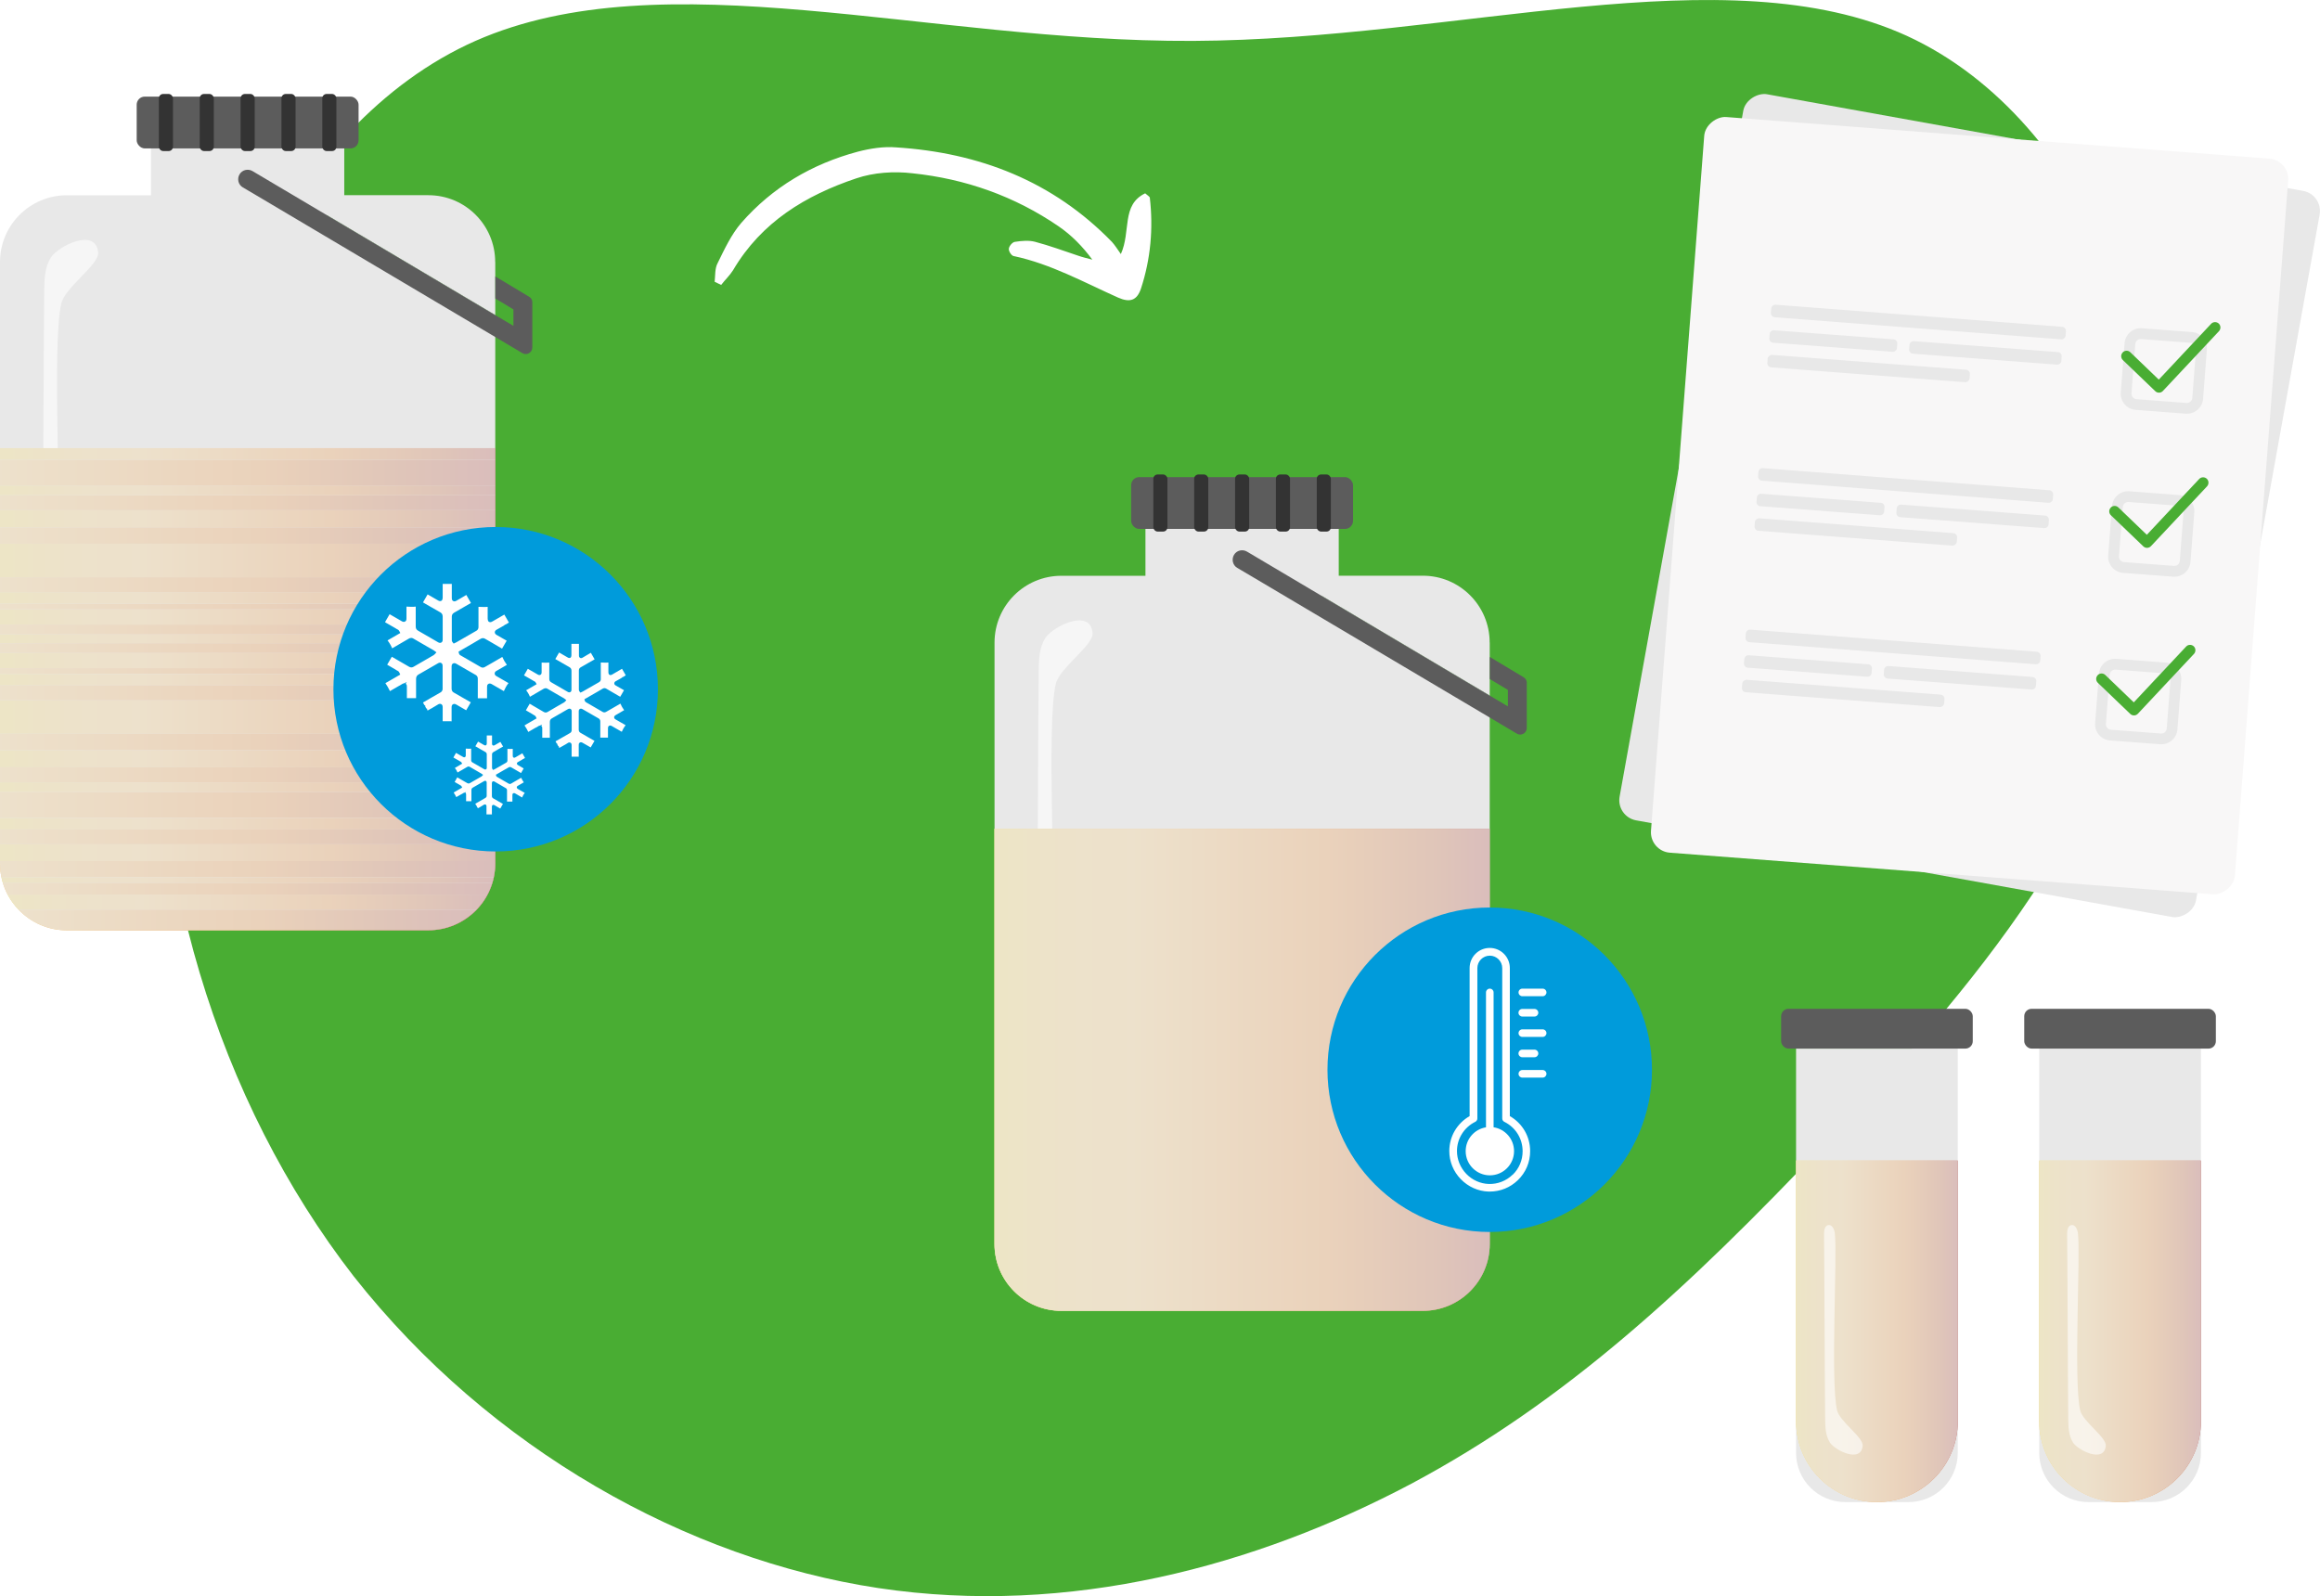 <?xml version="1.0" encoding="UTF-8"?>
<svg xmlns="http://www.w3.org/2000/svg" xmlns:xlink="http://www.w3.org/1999/xlink" viewBox="0 0 335.73 231">
  <defs>
    <style>
      .cls-1 {
        filter: url(#drop-shadow-1);
      }

      .cls-2 {
        filter: url(#drop-shadow-2);
      }

      .cls-3 {
        fill: url(#linear-gradient-8);
      }

      .cls-4 {
        fill: url(#linear-gradient-7);
      }

      .cls-5 {
        fill: url(#linear-gradient-5);
      }

      .cls-6 {
        fill: url(#linear-gradient-6);
      }

      .cls-7 {
        fill: url(#linear-gradient-9);
      }

      .cls-8 {
        fill: url(#linear-gradient-4);
      }

      .cls-9 {
        fill: url(#linear-gradient-3);
      }

      .cls-10 {
        fill: url(#linear-gradient-2);
      }

      .cls-11 {
        fill: url(#linear-gradient);
      }

      .cls-12 {
        opacity: .6;
      }

      .cls-12, .cls-13 {
        fill: #fff;
      }

      .cls-14 {
        fill: #5c5c5c;
      }

      .cls-15 {
        isolation: isolate;
      }

      .cls-16 {
        fill: url(#linear-gradient-10);
      }

      .cls-17 {
        fill: url(#linear-gradient-11);
      }

      .cls-18 {
        fill: url(#linear-gradient-12);
      }

      .cls-19 {
        fill: url(#linear-gradient-13);
      }

      .cls-20 {
        fill: url(#linear-gradient-19);
      }

      .cls-21 {
        fill: url(#linear-gradient-14);
      }

      .cls-22 {
        fill: url(#linear-gradient-21);
      }

      .cls-23 {
        fill: url(#linear-gradient-20);
      }

      .cls-24 {
        fill: url(#linear-gradient-22);
      }

      .cls-25 {
        fill: url(#linear-gradient-23);
      }

      .cls-26 {
        fill: url(#linear-gradient-28);
      }

      .cls-27 {
        fill: url(#linear-gradient-25);
      }

      .cls-28 {
        fill: url(#linear-gradient-32);
      }

      .cls-29 {
        fill: url(#linear-gradient-31);
      }

      .cls-30 {
        fill: url(#linear-gradient-33);
      }

      .cls-31 {
        fill: url(#linear-gradient-30);
      }

      .cls-32 {
        fill: url(#linear-gradient-15);
      }

      .cls-33 {
        fill: url(#linear-gradient-16);
      }

      .cls-34 {
        fill: url(#linear-gradient-17);
      }

      .cls-35 {
        fill: url(#linear-gradient-18);
      }

      .cls-36 {
        fill: url(#linear-gradient-35);
      }

      .cls-37 {
        fill: url(#linear-gradient-34);
      }

      .cls-38 {
        fill: url(#linear-gradient-27);
      }

      .cls-39 {
        fill: url(#linear-gradient-24);
      }

      .cls-40 {
        fill: url(#linear-gradient-26);
      }

      .cls-41 {
        fill: url(#linear-gradient-29);
      }

      .cls-42 {
        fill: #49ad33;
      }

      .cls-43 {
        fill: #009bdb;
      }

      .cls-44 {
        fill: #333;
      }

      .cls-45 {
        mix-blend-mode: soft-light;
        opacity: .75;
      }

      .cls-45, .cls-46, .cls-47 {
        fill: #e8e8e8;
      }

      .cls-48 {
        fill: #f8f7f7;
      }

      .cls-47 {
        fill-rule: evenodd;
      }
    </style>
    <linearGradient id="linear-gradient" x1="0" y1="92.44" x2="71.67" y2="92.44" gradientUnits="userSpaceOnUse">
      <stop offset="0" stop-color="#fadd5e"/>
      <stop offset=".06" stop-color="#fad666"/>
      <stop offset=".17" stop-color="#fbce72"/>
      <stop offset=".28" stop-color="#fccc76"/>
      <stop offset=".67" stop-color="#f08f33"/>
      <stop offset=".89" stop-color="#c65d2a"/>
      <stop offset="1" stop-color="#af3c36"/>
    </linearGradient>
    <linearGradient id="linear-gradient-2" x1="0" y1="93.8" x2="71.67" y2="93.8" gradientUnits="userSpaceOnUse">
      <stop offset="0" stop-color="#fccc76"/>
      <stop offset=".37" stop-color="#f4a044"/>
      <stop offset=".53" stop-color="#f08f33"/>
      <stop offset=".8" stop-color="#c65d2a"/>
      <stop offset="1" stop-color="#af3c36"/>
    </linearGradient>
    <linearGradient id="linear-gradient-3" y1="95.61" y2="95.61" xlink:href="#linear-gradient"/>
    <linearGradient id="linear-gradient-4" y1="97.12" y2="97.12" xlink:href="#linear-gradient-2"/>
    <linearGradient id="linear-gradient-5" y1="98.36" y2="98.36" xlink:href="#linear-gradient"/>
    <linearGradient id="linear-gradient-6" y1="103.78" y2="103.78" xlink:href="#linear-gradient"/>
    <linearGradient id="linear-gradient-7" y1="107.39" y2="107.39" xlink:href="#linear-gradient-2"/>
    <linearGradient id="linear-gradient-8" y1="109.82" y2="109.82" xlink:href="#linear-gradient"/>
    <linearGradient id="linear-gradient-9" y1="112.14" y2="112.14" xlink:href="#linear-gradient-2"/>
    <linearGradient id="linear-gradient-10" y1="113.93" y2="113.93" xlink:href="#linear-gradient"/>
    <linearGradient id="linear-gradient-11" y1="116.5" y2="116.5" xlink:href="#linear-gradient-2"/>
    <linearGradient id="linear-gradient-12" y1="119.2" y2="119.2" xlink:href="#linear-gradient"/>
    <linearGradient id="linear-gradient-13" y1="121.12" y2="121.12" xlink:href="#linear-gradient-2"/>
    <linearGradient id="linear-gradient-14" y1="123.41" y2="123.41" xlink:href="#linear-gradient"/>
    <linearGradient id="linear-gradient-15" y1="125.78" y2="125.78" xlink:href="#linear-gradient-2"/>
    <linearGradient id="linear-gradient-16" x1=".21" y1="127.37" x2="71.47" y2="127.37" xlink:href="#linear-gradient"/>
    <linearGradient id="linear-gradient-17" x1=".43" y1="128.64" x2="71.25" y2="128.64" xlink:href="#linear-gradient-2"/>
    <linearGradient id="linear-gradient-18" x1="1.11" y1="130.56" x2="70.56" y2="130.56" xlink:href="#linear-gradient"/>
    <linearGradient id="linear-gradient-19" x1="2.68" y1="133.14" x2="69" y2="133.14" xlink:href="#linear-gradient-2"/>
    <linearGradient id="linear-gradient-20" y1="100.27" y2="100.27" xlink:href="#linear-gradient-2"/>
    <linearGradient id="linear-gradient-21" y1="-746.73" y2="-746.73" gradientTransform="translate(0 -655.63) scale(1 -1)" xlink:href="#linear-gradient-2"/>
    <linearGradient id="linear-gradient-22" y1="-744.92" y2="-744.92" gradientTransform="translate(0 -655.63) scale(1 -1)" xlink:href="#linear-gradient"/>
    <linearGradient id="linear-gradient-23" y1="-743.41" y2="-743.41" gradientTransform="translate(0 -655.63) scale(1 -1)" xlink:href="#linear-gradient-2"/>
    <linearGradient id="linear-gradient-24" y1="-742.16" y2="-742.16" gradientTransform="translate(0 -655.63) scale(1 -1)" xlink:href="#linear-gradient"/>
    <linearGradient id="linear-gradient-25" y1="-736.74" y2="-736.74" gradientTransform="translate(0 -655.63) scale(1 -1)" xlink:href="#linear-gradient"/>
    <linearGradient id="linear-gradient-26" y1="-733.13" y2="-733.13" gradientTransform="translate(0 -655.63) scale(1 -1)" xlink:href="#linear-gradient-2"/>
    <linearGradient id="linear-gradient-27" y1="-730.7" y2="-730.7" gradientTransform="translate(0 -655.63) scale(1 -1)" xlink:href="#linear-gradient"/>
    <linearGradient id="linear-gradient-28" y1="-728.39" y2="-728.39" gradientTransform="translate(0 -655.63) scale(1 -1)" xlink:href="#linear-gradient-2"/>
    <linearGradient id="linear-gradient-29" y1="-726.59" y2="-726.59" gradientTransform="translate(0 -655.63) scale(1 -1)" xlink:href="#linear-gradient"/>
    <linearGradient id="linear-gradient-30" y1="-724.02" y2="-724.02" gradientTransform="translate(0 -655.63) scale(1 -1)" xlink:href="#linear-gradient-2"/>
    <linearGradient id="linear-gradient-31" y1="-721.32" y2="-721.32" gradientTransform="translate(0 -655.63) scale(1 -1)" xlink:href="#linear-gradient"/>
    <linearGradient id="linear-gradient-32" y1="-740.25" y2="-740.25" gradientTransform="translate(0 -655.63) scale(1 -1)" xlink:href="#linear-gradient-2"/>
    <linearGradient id="linear-gradient-33" x1="295.09" y1="192.69" x2="318.5" y2="192.69" xlink:href="#linear-gradient"/>
    <filter id="drop-shadow-1" x="234.32" y="13.6" width="101.4" height="119.16" filterUnits="userSpaceOnUse">
      <feOffset dx="0" dy="0"/>
      <feGaussianBlur result="blur" stdDeviation="3.53"/>
      <feFlood flood-color="#1d1d1b" flood-opacity=".07"/>
      <feComposite in2="blur" operator="in"/>
      <feComposite in="SourceGraphic"/>
    </filter>
    <filter id="drop-shadow-2" x="238.91" y="16.93" width="92.23" height="112.5" filterUnits="userSpaceOnUse">
      <feOffset dx="0" dy="0"/>
      <feGaussianBlur result="blur-2" stdDeviation="3.53"/>
      <feFlood flood-color="#1d1d1b" flood-opacity=".07"/>
      <feComposite in2="blur-2" operator="in"/>
      <feComposite in="SourceGraphic"/>
    </filter>
    <linearGradient id="linear-gradient-34" x1="143.91" y1="154.82" x2="215.58" y2="154.82" xlink:href="#linear-gradient"/>
    <linearGradient id="linear-gradient-35" x1="259.91" y1="192.69" x2="283.32" y2="192.69" xlink:href="#linear-gradient"/>
  </defs>
  <g class="cls-15">
    <g id="Layer_2">
      <g id="Laag_1">
        <g>
          <path class="cls-42" d="M275.95,5.19c26.51,12.19,40.49,48.93,36.13,80.58-4.54,31.65-27.41,58.21-47.75,79.49-20.33,21.46-37.94,37.65-60.09,49.47-22.33,11.82-49.38,19.28-77.16,15.1-27.6-4.18-56.1-20.01-75.89-45.11-19.61-25.28-30.5-60.02-27.96-95.31C25.77,53.94,41.75,17.92,68.8,5.92c27.23-12,65.36.18,103.85,0s76.98-12.73,103.3-.73Z"/>
          <g>
            <g>
              <g>
                <g>
                  <path class="cls-46" d="M71.67,37.93v7.66l-29.22-17.34h19.54c5.34,0,9.67,4.33,9.67,9.67Z"/>
                  <path class="cls-46" d="M71.67,45.59v79.37c0,5.33-4.33,9.67-9.67,9.67H9.67C4.33,134.64,0,130.29,0,124.96V37.93C0,32.59,4.33,28.26,9.67,28.26h32.78l29.22,17.34Z"/>
                  <rect class="cls-46" x="21.85" y="19.61" width="27.97" height="11.5" rx="1" ry="1"/>
                  <rect class="cls-14" x="19.78" y="13.98" width="32.11" height="7.5" rx="1.17" ry="1.17"/>
                  <path class="cls-14" d="M77.03,43.75v6.54c0,.74-.8,1.19-1.43.82l-3.92-2.33-34.59-20.51-1.95-1.15c-.66-.38-.86-1.23-.48-1.88.38-.66,1.23-.86,1.88-.48l5.92,3.51,29.22,17.34,2.62,1.55v-2.38l-2.62-1.58v-3.19l4.9,2.94c.29.17.46.48.46.81Z"/>
                  <path class="cls-12" d="M7.36,37.27c-.89,1.4-.94,3.15-.96,4.8-.08,5.14-.15,33.31-.23,38.45-.01.74.15,1.71.88,1.84.8.14,1.27-.88,1.36-1.69.56-4.56-.94-30.81.46-36.75.55-2.35,5.48-5.61,5.33-7.37-.31-3.69-5.78-.94-6.84.72Z"/>
                  <rect class="cls-44" x="22.99" y="13.6" width="2.04" height="8.26" rx=".62" ry=".62"/>
                  <rect class="cls-44" x="34.82" y="13.6" width="2.04" height="8.26" rx=".62" ry=".62"/>
                  <rect class="cls-44" x="28.9" y="13.6" width="2.04" height="8.26" rx=".62" ry=".62"/>
                  <rect class="cls-44" x="46.64" y="13.6" width="2.04" height="8.26" rx=".62" ry=".62"/>
                  <rect class="cls-44" x="40.73" y="13.6" width="2.04" height="8.26" rx=".62" ry=".62"/>
                </g>
                <rect class="cls-11" y="91.8" width="71.67" height="1.29"/>
                <rect class="cls-10" y="93.09" width="71.67" height="1.42"/>
                <rect class="cls-9" y="94.51" width="71.67" height="2.2"/>
                <rect class="cls-8" y="96.7" width="71.67" height=".82"/>
                <rect class="cls-5" y="97.53" width="71.67" height="1.67"/>
                <rect class="cls-6" y="101.35" width="71.67" height="4.85"/>
                <rect class="cls-4" y="106.2" width="71.67" height="2.38"/>
                <rect class="cls-3" y="108.58" width="71.67" height="2.47"/>
                <rect class="cls-7" y="111.05" width="71.67" height="2.16"/>
                <rect class="cls-16" y="113.22" width="71.67" height="1.42"/>
                <rect class="cls-17" y="114.64" width="71.67" height="3.73"/>
                <rect class="cls-18" y="118.37" width="71.67" height="1.67"/>
                <rect class="cls-19" y="120.03" width="71.67" height="2.16"/>
                <rect class="cls-21" y="122.2" width="71.67" height="2.43"/>
                <path class="cls-32" d="M71.67,124.62v.36c0,.67-.07,1.33-.2,1.97H.21c-.14-.64-.21-1.29-.21-1.97v-.36h71.67Z"/>
                <path class="cls-33" d="M71.47,126.95c-.06.29-.14.57-.22.86H.43c-.09-.28-.16-.57-.22-.86h71.26Z"/>
                <path class="cls-34" d="M71.25,127.8c-.17.58-.41,1.14-.69,1.67H1.11c-.28-.53-.51-1.08-.68-1.67h70.82Z"/>
                <path class="cls-35" d="M70.56,129.47c-.41.79-.94,1.52-1.56,2.17H2.68c-.62-.65-1.15-1.38-1.57-2.17h69.44Z"/>
                <path class="cls-20" d="M69,131.64c-1.76,1.85-4.25,3-7.01,3H9.68c-2.75,0-5.24-1.15-7-3h66.32Z"/>
                <rect class="cls-23" y="99.19" width="71.67" height="2.16"/>
                <rect class="cls-22" y="90.39" width="71.67" height="1.42"/>
                <rect class="cls-24" y="88.19" width="71.67" height="2.2"/>
                <rect class="cls-25" y="87.37" width="71.67" height=".82"/>
                <rect class="cls-39" y="85.7" width="71.67" height="1.67"/>
                <rect class="cls-27" y="78.69" width="71.67" height="4.85"/>
                <rect class="cls-40" y="76.31" width="71.67" height="2.38"/>
                <rect class="cls-38" y="73.84" width="71.67" height="2.47"/>
                <rect class="cls-26" y="71.68" width="71.67" height="2.16"/>
                <rect class="cls-41" y="70.26" width="71.67" height="1.42"/>
                <rect class="cls-31" y="66.53" width="71.67" height="3.73"/>
                <rect class="cls-29" y="64.86" width="71.67" height="1.67"/>
                <rect class="cls-28" y="83.54" width="71.67" height="2.16"/>
                <path class="cls-45" d="M71.67,64.86v60.11c0,5.32-4.33,9.66-9.68,9.66H9.68C4.33,134.64,0,130.3,0,124.97v-60.11h71.67Z"/>
              </g>
              <g>
                <circle class="cls-43" cx="71.73" cy="99.75" r="23.48"/>
                <g>
                  <path class="cls-13" d="M65.39,104.38c-.24,0-.47,0-.71,0h-.62s0-.25,0-.25c0-.6,0-1.19,0-1.79,0-.07,0-.24-.12-.37-.07-.07-.17-.11-.27-.11-.12,0-.22.05-.29.1-.14.09-.28.17-.42.25l-.14.09c-.06.02-.15.06-.23.14-.07.04-.14.08-.21.11-.16.09-.33.18-.5.28-.02-.04-.05-.07-.07-.11v-.14s-.11-.05-.11-.05c0-.01-.02-.02-.03-.03-.04-.09-.09-.18-.14-.27l.03-.09-.14-.09c-.06-.13-.13-.25-.21-.38.4-.23.81-.46,1.21-.7.44-.25.87-.5,1.31-.75.08-.05.32-.18.32-.53,0-1.1,0-2.21,0-3.31,0-.09,0-.25-.12-.37-.07-.07-.16-.11-.26-.11-.11,0-.21.05-.28.09-1.04.61-1.97,1.14-2.83,1.63-.24.14-.35.34-.35.63,0,.47,0,.94,0,1.41,0,.46,0,.92,0,1.38-.22,0-.44,0-.66,0s-.45,0-.67,0c0-.31,0-.61,0-.91,0-.25,0-.5,0-.75,0-.11,0-.26-.12-.38-.01-.02-.03-.03-.05-.04l.15-.26-.37.19c-.12,0-.22.06-.3.11-.07.05-.15.1-.23.14l-.08.05-.06.03c-.05.02-.1.05-.15.08l-1.24.72c-.2-.42-.42-.8-.66-1.15.05-.03.1-.06.15-.09.06-.03.12-.07.18-.1l1.82-1.05-.12-.27c-.08-.19-.22-.26-.3-.3h-.02s-.28-.18-.28-.18c-.39-.23-.78-.45-1.17-.68.22-.37.45-.76.67-1.15.41.24.82.48,1.23.71.42.24.84.49,1.26.73.12.07.23.1.34.1s.23-.03.35-.11c.53-.31,1.06-.62,1.59-.92.35-.2.7-.41,1.05-.61.02-.01.05-.03.07-.04.1-.05.22-.12.33-.24l.24-.26-.28-.21-.03-.02s-.07-.05-.1-.07l-.89-.51c-.68-.4-1.37-.79-2.05-1.19-.1-.06-.2-.09-.3-.09-.15,0-.26.06-.34.1-.49.28-.97.57-1.46.85-.32.19-.64.37-.96.56-.17-.42-.4-.81-.67-1.15.09-.05.19-.11.28-.16l1.57-.91-.15-.28c-.08-.15-.2-.21-.27-.25h-.02s-.31-.19-.31-.19c-.45-.26-.89-.52-1.34-.77-.03-.02-.06-.04-.08-.05-.01,0-.03-.02-.04-.03l.1-.18c.18-.32.37-.64.56-.97.35.21.71.42,1.06.61.23.13.46.26.69.4.08.05.18.1.3.1.1,0,.2-.04.27-.11.11-.11.13-.27.12-.39,0-.28,0-.56,0-.84,0-.29,0-.58,0-.87.24.02.47.03.69.03s.44,0,.65-.03c0,.56,0,1.12,0,1.68,0,.41,0,.81,0,1.22,0,.26.11.45.32.57.89.51,1.84,1.06,2.9,1.68.08.05.18.1.29.1.1,0,.2-.04.27-.11.13-.13.12-.3.12-.39,0-1.24,0-2.33,0-3.33,0-.35-.2-.51-.36-.6-.44-.25-.89-.51-1.33-.76-.39-.22-.77-.45-1.16-.67.16-.26.31-.52.45-.78.07-.13.14-.25.22-.38l.19.11c.42.24.84.49,1.26.73.12.07.22.13.35.13h0c.38,0,.38-.41.38-.55v-1.94s1.32,0,1.32,0v.27c0,.59,0,1.18,0,1.78,0,.09,0,.25.12.37.07.07.16.11.26.11.11,0,.21-.05.28-.09.22-.13.44-.26.66-.38.26-.15.52-.3.78-.46.21.39.44.78.67,1.16-.33.19-.67.38-1,.58-.48.28-.96.56-1.44.83-.3.17-.33.42-.33.59,0,.67,0,1.33,0,2,0,.42,0,.83,0,1.25,0,0,0,.02,0,.03,0,.08-.02.25.11.4l.16.2.27-.13s.08-.04.12-.06l.85-.49c.68-.39,1.37-.79,2.05-1.18.3-.17.3-.46.3-.57,0-.39,0-.78,0-1.17,0-.57,0-1.15,0-1.72.27.01.5.02.72.02s.42,0,.61-.02c0,.47,0,.93,0,1.4v.29c0,.35.13.53.38.53.12,0,.23-.06.33-.12.57-.32,1.13-.65,1.7-.98.19.34.39.68.58,1.01l.09.15-.03.02c-.09.04-.19.08-.27.16-.01,0-.02.01-.04.02-.02,0-.04.02-.06.03-.04.02-.08.04-.12.07h-.07s-.08.09-.08.09c-.03.02-.06.04-.09.06l-.3.17c-.24.13-.47.27-.71.4-.07.04-.28.15-.28.38,0,.23.19.34.29.4.25.14.5.29.75.43.23.13.46.26.68.39-.23.38-.45.77-.67,1.15-.44-.26-.89-.52-1.33-.78-.37-.21-.74-.43-1.11-.64-.11-.07-.22-.1-.33-.1s-.21.03-.32.09c-.25.15-.5.29-.75.44-.12.07-.25.14-.37.22-.42.24-2.09,1.21-2.09,1.21l.06.24c.05.21.2.28.26.31l.92.53c.66.38,1.31.76,1.97,1.14.1.06.2.09.3.09.14,0,.25-.06.32-.1.39-.23.78-.45,1.17-.67.45-.26.9-.52,1.34-.78,0,0,0,0,0,.01.17.39.39.77.66,1.14-.24.14-.48.27-.71.41-.26.15-.52.3-.78.45-.08.04-.28.16-.28.39,0,.23.2.35.28.39.28.16.57.32.85.49.29.17.59.34.88.51,0,.01-.02.02-.03.03-.25.32-.46.69-.63,1.09,0,.01-.01.03-.02.04-.32-.19-.64-.38-.97-.56-.26-.15-.52-.3-.78-.45-.08-.05-.18-.09-.29-.09-.1,0-.2.04-.27.11-.11.11-.12.26-.12.38,0,.24,0,.47,0,.71,0,.31,0,.63,0,.94-.24,0-.46,0-.69,0s-.43,0-.65,0c0-.55,0-1.11,0-1.66,0-.39,0-.79,0-1.18,0-.24-.1-.43-.3-.54-1.04-.59-1.96-1.12-2.81-1.62-.08-.05-.17-.09-.29-.09-.1,0-.2.04-.27.11-.11.11-.12.25-.12.38,0,1.19,0,2.24,0,3.22,0,.33.19.48.34.56.4.22.79.45,1.18.68.42.24.84.48,1.26.72-.23.39-.46.78-.67,1.15-.22-.13-.44-.26-.66-.38-.26-.15-.51-.29-.76-.44-.08-.05-.18-.1-.3-.1-.1,0-.2.04-.27.11-.12.12-.12.3-.12.39,0,.33,0,.65,0,.98,0,.36,0,.72,0,1.08Z"/>
                  <path class="cls-13" d="M83.81,109.51c-.19,0-.39,0-.58,0h-.51s0-.2,0-.2c0-.49,0-.98,0-1.47,0-.05,0-.2-.1-.3-.06-.06-.14-.09-.22-.09-.1,0-.18.04-.23.08-.11.07-.23.14-.34.21l-.12.07c-.05.02-.12.05-.19.11-.06.03-.11.06-.17.09-.13.07-.27.15-.41.23-.02-.03-.04-.06-.06-.09v-.12s-.09-.04-.09-.04c0,0-.01-.02-.02-.03-.03-.08-.07-.15-.12-.22l.02-.07-.11-.07c-.05-.1-.11-.21-.17-.31.33-.19.66-.38,1-.57.36-.21.72-.41,1.08-.62.07-.04.26-.15.26-.43,0-.91,0-1.81,0-2.72,0-.07,0-.2-.1-.3-.06-.06-.13-.09-.22-.09-.09,0-.17.04-.23.07-.86.5-1.62.94-2.32,1.34-.2.11-.29.28-.29.51,0,.39,0,.77,0,1.16,0,.38,0,.75,0,1.13-.18,0-.37,0-.55,0s-.37,0-.55,0c0-.25,0-.5,0-.75,0-.2,0-.41,0-.61,0-.09,0-.22-.1-.31-.01-.01-.03-.02-.04-.03l.12-.21-.31.15c-.1,0-.18.05-.24.09-.06.04-.12.08-.19.12l-.07.04-.05.02s-.08.04-.12.06l-1.02.59c-.17-.35-.35-.66-.55-.94.04-.02.08-.05.12-.07.05-.03.1-.06.14-.09l1.49-.86-.1-.22c-.07-.15-.18-.21-.24-.24h-.02s-.23-.15-.23-.15c-.32-.19-.64-.37-.96-.56.18-.31.37-.63.55-.95.34.2.67.39,1.01.59.35.2.69.4,1.03.6.1.06.19.08.28.08s.19-.03.29-.09c.43-.25.87-.51,1.3-.76.29-.17.58-.33.87-.5.02-.01.04-.02.06-.03.08-.04.18-.1.27-.19l.2-.22-.23-.18-.02-.02s-.05-.04-.08-.06l-.73-.42c-.56-.32-1.13-.65-1.69-.98-.08-.05-.17-.07-.25-.07-.12,0-.21.05-.28.08-.4.23-.8.46-1.2.7-.26.15-.53.3-.79.46-.14-.35-.33-.67-.55-.94.08-.04.15-.09.23-.13l1.29-.75-.13-.23c-.07-.13-.17-.18-.22-.2h-.02s-.26-.16-.26-.16c-.37-.21-.73-.42-1.1-.63-.02-.01-.05-.03-.07-.04-.01,0-.02-.02-.03-.02l.09-.15c.15-.26.31-.53.46-.8.29.17.58.34.87.5.19.11.38.22.57.33.07.04.15.08.24.08.09,0,.16-.03.22-.09.09-.09.1-.22.1-.32,0-.23,0-.46,0-.69,0-.24,0-.48,0-.71.2.01.39.02.57.02s.36,0,.54-.02c0,.46,0,.92,0,1.38,0,.33,0,.67,0,1,0,.21.09.37.27.47.73.42,1.51.87,2.38,1.38.07.04.15.08.24.08.08,0,.16-.03.22-.09.1-.1.1-.25.1-.32,0-1.02,0-1.91,0-2.74,0-.29-.17-.42-.29-.49-.36-.21-.73-.42-1.09-.63-.32-.18-.64-.37-.96-.55.13-.21.25-.43.37-.64.06-.1.12-.21.18-.31l.15.09c.35.2.69.4,1.04.6.1.06.18.11.28.11h0c.31,0,.31-.34.31-.45v-1.6s1.09,0,1.09,0v.22c0,.49,0,.97,0,1.46,0,.07,0,.2.1.3.06.06.13.09.21.09.09,0,.17-.04.23-.08.18-.11.36-.21.54-.32.21-.12.43-.25.64-.38.18.32.36.64.55.95-.27.16-.55.32-.82.47-.39.23-.79.46-1.19.68-.25.14-.27.34-.27.48,0,.55,0,1.09,0,1.64,0,.34,0,.68,0,1.03,0,0,0,.01,0,.02,0,.07-.01.2.09.33l.13.17.22-.1s.07-.03.1-.05l.7-.4c.56-.32,1.12-.65,1.69-.97.25-.14.25-.38.24-.47,0-.32,0-.64,0-.96,0-.47,0-.94,0-1.41.22.01.41.02.6.02s.34,0,.5-.02c0,.38,0,.77,0,1.15v.24c0,.29.11.43.31.43.1,0,.19-.05.27-.1.47-.27.93-.54,1.39-.81.16.28.32.56.48.83l.07.13h-.03c-.07.04-.15.08-.22.14,0,0-.02.01-.03.02-.02,0-.04.01-.05.03-.04.01-.07.03-.1.05h-.05s-.06.07-.06.07c-.03.01-.05.03-.07.05l-.24.14c-.19.11-.39.22-.59.33-.06.03-.23.12-.23.32,0,.19.16.28.23.32.21.12.41.24.62.35.19.11.37.22.56.32-.19.31-.37.63-.55.95-.36-.21-.73-.43-1.1-.64-.3-.18-.61-.35-.91-.53-.09-.05-.18-.08-.27-.08s-.17.03-.26.08c-.2.12-.41.24-.61.36-.1.06-.21.12-.31.18-.34.2-1.72.99-1.72.99l.05.19c.04.17.16.23.21.26l.76.44c.54.31,1.08.62,1.62.94.08.05.16.07.24.07.12,0,.21-.05.27-.08.32-.19.64-.37.96-.55.37-.21.74-.43,1.1-.64,0,0,0,0,0,.01.14.32.32.64.54.94-.2.11-.39.22-.58.34-.21.12-.43.25-.64.37-.06.04-.23.13-.23.32,0,.19.17.29.23.32.23.13.46.27.7.4.24.14.48.28.73.42,0,0-.01.02-.02.03-.2.26-.38.57-.52.9,0,.01,0,.02-.01.03-.26-.16-.53-.31-.8-.46-.21-.12-.43-.25-.64-.37-.07-.04-.14-.08-.24-.08-.08,0-.16.03-.22.09-.09.09-.1.21-.1.31,0,.19,0,.39,0,.58,0,.25,0,.51,0,.77-.19,0-.38,0-.57,0s-.36,0-.54,0c0-.45,0-.91,0-1.36,0-.32,0-.65,0-.97,0-.2-.08-.35-.25-.45-.85-.49-1.61-.92-2.31-1.33-.06-.04-.14-.08-.24-.08-.08,0-.16.03-.22.09-.09.09-.1.21-.1.31,0,.98,0,1.84,0,2.65,0,.27.16.4.28.46.32.18.65.37.97.56.34.2.69.4,1.03.59-.19.32-.38.64-.55.95-.18-.11-.36-.21-.54-.31-.21-.12-.42-.24-.63-.36-.07-.04-.15-.08-.24-.08-.08,0-.16.03-.22.09-.1.1-.1.24-.1.32,0,.27,0,.54,0,.81,0,.3,0,.59,0,.89Z"/>
                  <path class="cls-13" d="M71.17,117.86c-.14,0-.27,0-.41,0h-.36s0-.14,0-.14c0-.34,0-.69,0-1.03,0-.04,0-.14-.07-.21-.04-.04-.1-.06-.16-.06-.07,0-.13.03-.16.05-.08.05-.16.1-.24.15l-.08.05s-.09.03-.13.08c-.04.02-.08.04-.12.07-.09.05-.19.1-.29.16-.01-.02-.03-.04-.04-.06v-.08s-.06-.03-.06-.03c0,0,0-.01-.01-.02-.02-.05-.05-.11-.08-.15l.02-.05-.08-.05c-.03-.07-.07-.15-.12-.22.23-.13.47-.27.7-.4.25-.15.5-.29.76-.44.05-.03.19-.11.19-.3,0-.64,0-1.27,0-1.91,0-.05,0-.14-.07-.21-.04-.04-.09-.06-.15-.06-.06,0-.12.03-.16.05-.6.35-1.14.66-1.63.94-.14.08-.2.19-.2.36,0,.27,0,.54,0,.82,0,.26,0,.53,0,.79-.13,0-.26,0-.38,0s-.26,0-.39,0c0-.18,0-.35,0-.53,0-.14,0-.29,0-.43,0-.06,0-.15-.07-.22,0,0-.02-.02-.03-.02l.09-.15-.22.11c-.07,0-.13.03-.17.06-.04.03-.09.06-.13.08l-.05.03-.03.02s-.06.03-.09.04l-.72.41c-.12-.24-.24-.46-.38-.66.03-.02.06-.03.08-.05.03-.02.07-.04.1-.06l1.05-.61-.07-.15c-.05-.11-.13-.15-.17-.17h-.01s-.16-.1-.16-.1c-.23-.13-.45-.26-.68-.39.13-.22.26-.44.38-.67.24.14.47.28.71.41.24.14.49.28.73.42.07.04.13.06.2.06s.13-.02.2-.06c.31-.18.61-.36.92-.53.2-.12.41-.23.61-.35.01,0,.03-.01.04-.02.06-.03.13-.07.19-.14l.14-.15-.16-.12h-.01s-.04-.04-.06-.05l-.51-.3c-.4-.23-.79-.46-1.19-.69-.06-.03-.12-.05-.18-.05-.08,0-.15.03-.19.06-.28.16-.56.33-.84.49-.19.11-.37.21-.56.32-.1-.25-.23-.47-.39-.66.05-.03.11-.06.16-.09l.9-.53-.09-.16c-.05-.09-.12-.12-.15-.14h-.01s-.18-.11-.18-.11c-.26-.15-.51-.3-.77-.44-.02,0-.03-.02-.05-.03,0,0-.02-.01-.02-.02l.06-.1c.11-.18.22-.37.32-.56.2.12.41.24.61.35.13.08.27.15.4.23.05.03.1.06.17.06.06,0,.12-.02.16-.06.07-.07.07-.15.07-.22,0-.16,0-.32,0-.48,0-.17,0-.33,0-.5.14.01.27.02.4.02s.26,0,.38-.02c0,.32,0,.65,0,.97,0,.23,0,.47,0,.7,0,.15.06.26.19.33.51.29,1.06.61,1.68.97.05.03.1.06.17.06.06,0,.11-.02.15-.06.07-.07.07-.17.07-.22,0-.71,0-1.34,0-1.92,0-.2-.12-.29-.21-.34-.26-.15-.51-.29-.77-.44-.22-.13-.45-.26-.67-.39.09-.15.18-.3.26-.45.04-.07.08-.15.13-.22l.11.06c.24.14.49.28.73.42.07.04.13.07.2.07h0c.22,0,.22-.24.22-.32v-1.12s.76,0,.76,0v.16c0,.34,0,.68,0,1.03,0,.05,0,.14.07.21.04.04.09.06.15.06.06,0,.12-.03.16-.05.13-.08.25-.15.38-.22.15-.09.3-.17.45-.26.12.22.25.45.39.67-.19.11-.39.22-.58.33-.28.16-.56.32-.83.48-.17.1-.19.24-.19.34,0,.38,0,.77,0,1.15,0,.24,0,.48,0,.72,0,0,0,.01,0,.02,0,.05,0,.14.06.23l.09.12.16-.07s.05-.02.07-.03l.49-.28c.39-.23.79-.46,1.19-.68.17-.1.17-.26.17-.33,0-.22,0-.45,0-.67,0-.33,0-.66,0-.99.16,0,.29.01.42.01s.24,0,.35-.01c0,.27,0,.54,0,.81v.17c0,.2.07.3.22.3.07,0,.13-.03.19-.07.33-.19.65-.38.98-.57.11.2.23.39.34.59l.05.09h-.02c-.05.03-.11.06-.16.1,0,0-.01,0-.02.01-.01,0-.03.01-.04.02-.03.01-.05.02-.07.04h-.04s-.04.05-.04.05c-.02,0-.04.02-.05.03l-.17.1c-.14.08-.27.16-.41.23-.04.02-.16.09-.16.22,0,.13.11.2.16.23.15.08.29.17.43.25.13.08.26.15.39.23-.13.22-.26.44-.38.67-.26-.15-.51-.3-.77-.45-.21-.12-.43-.25-.64-.37-.06-.04-.13-.06-.19-.06s-.12.02-.18.05c-.14.09-.29.17-.43.25-.07.04-.14.08-.22.12-.24.14-1.21.7-1.21.7l.03.14c.03.12.12.16.15.18l.53.31c.38.22.76.44,1.14.66.06.03.11.05.17.05.08,0,.15-.03.19-.06.22-.13.45-.26.67-.39.26-.15.52-.3.78-.45,0,0,0,0,0,0,.1.23.23.45.38.66-.14.08-.27.16-.41.24-.15.09-.3.17-.45.26-.04.02-.16.09-.16.23,0,.13.12.2.16.23.16.09.33.19.49.28.17.1.34.2.51.29,0,0,0,.01-.02.02-.14.19-.27.4-.36.63,0,0,0,.01,0,.02-.19-.11-.37-.22-.56-.33-.15-.09-.3-.17-.45-.26-.05-.03-.1-.05-.17-.05-.06,0-.11.02-.16.06-.06.07-.07.15-.07.22,0,.14,0,.27,0,.41,0,.18,0,.36,0,.54-.14,0-.27,0-.4,0s-.25,0-.38,0c0-.32,0-.64,0-.96,0-.23,0-.45,0-.68,0-.14-.06-.25-.18-.31-.6-.34-1.13-.65-1.62-.94-.05-.03-.1-.05-.17-.05-.06,0-.11.02-.15.06-.06.06-.07.15-.07.22,0,.69,0,1.3,0,1.86,0,.19.11.28.19.33.23.13.46.26.68.39.24.14.48.28.73.42-.13.23-.26.45-.39.67-.13-.07-.25-.15-.38-.22-.15-.08-.3-.17-.44-.26-.05-.03-.11-.06-.17-.06-.06,0-.11.02-.15.06-.07.07-.07.17-.07.22,0,.19,0,.38,0,.57,0,.21,0,.42,0,.62Z"/>
                </g>
              </g>
            </g>
            <path class="cls-46" d="M295.1,151.76h23.4v58.51c0,3.93-3.19,7.12-7.12,7.12h-9.16c-3.93,0-7.12-3.19-7.12-7.12v-58.51h0Z"/>
            <path class="cls-30" d="M318.5,167.97v37.72c0,6.45-5.24,11.7-11.71,11.7s-11.7-5.24-11.7-11.7v-37.72h23.41Z"/>
            <path class="cls-45" d="M318.5,167.97v37.72c0,6.45-5.24,11.7-11.71,11.7s-11.7-5.24-11.7-11.7v-37.72h23.41Z"/>
            <g>
              <g class="cls-1">
                <rect class="cls-46" x="231.64" y="30.81" width="106.78" height="84.75" rx="2.96" ry="2.96" transform="translate(162.43 340.7) rotate(-79.78)"/>
                <path class="cls-46" d="M308.45,59.12c-.11.63.04,1.26.38,1.75.34.49.87.86,1.51.97l7.14,1.29c.63.11,1.26-.04,1.75-.38.49-.34.86-.87.97-1.51l1.27-7.05c.11-.63-.04-1.26-.38-1.75-.34-.49-.87-.86-1.51-.97l-7.14-1.29c-.63-.11-1.26.04-1.75.38-.49.34-.86.87-.97,1.51l-1.27,7.05ZM311.58,51.85c.16-.11.37-.17.58-.13l7.14,1.29c.21.04.39.16.5.32.11.16.17.37.13.58l-1.27,7.05c-.04.21-.16.39-.32.5-.16.11-.37.17-.58.13l-7.14-1.29c-.21-.04-.39-.16-.5-.32-.11-.16-.17-.37-.13-.58l1.27-7.05c.04-.21.16-.39.32-.5Z"/>
                <path class="cls-46" d="M304.25,82.4c-.11.63.04,1.26.38,1.75.34.49.87.86,1.51.97l7.14,1.29c.63.11,1.26-.04,1.75-.38.49-.34.86-.87.97-1.51l1.27-7.05c.11-.63-.04-1.26-.38-1.75-.34-.49-.87-.86-1.51-.97l-7.14-1.29c-.63-.11-1.26.04-1.75.38-.49.34-.86.87-.97,1.51l-1.27,7.05ZM307.38,75.13c.16-.11.37-.17.58-.13l7.14,1.29c.21.04.39.16.5.32.11.16.17.37.13.58l-1.27,7.05c-.04.21-.16.39-.32.5-.16.11-.37.17-.58.13l-7.14-1.29c-.21-.04-.39-.16-.5-.32-.11-.16-.17-.37-.13-.58l1.27-7.05c.04-.21.16-.39.32-.5Z"/>
                <path class="cls-46" d="M309.32,53.38c-.33.28-.37.77-.09,1.1l4.21,4.96c.28.33.77.37,1.1.09h0s0,0,0,0l8.96-7.79c.32-.28.36-.77.08-1.1s-.77-.36-1.1-.08l-8.37,7.27-3.7-4.36c-.28-.33-.77-.37-1.1-.09Z"/>
                <path class="cls-46" d="M305.32,75.54c-.33.28-.37.77-.09,1.1l4.21,4.96c.28.33.77.37,1.1.09h0s0,0,0,0l8.96-7.79c.32-.28.36-.77.08-1.1-.28-.32-.77-.36-1.1-.08l-8.37,7.27-3.7-4.36c-.28-.33-.77-.37-1.1-.09Z"/>
                <path class="cls-46" d="M299.89,106.34c-.11.63.04,1.26.38,1.75.34.49.87.86,1.51.97l7.14,1.29c.63.11,1.26-.04,1.75-.38.49-.34.86-.87.97-1.51l1.27-7.05c.11-.63-.04-1.26-.38-1.75-.34-.49-.87-.86-1.51-.97l-7.14-1.29c-.63-.11-1.26.04-1.75.38-.49.34-.86.87-.97,1.51l-1.27,7.05ZM303.03,99.06c.16-.11.37-.17.58-.13l7.14,1.29c.21.04.39.16.5.32.11.16.17.37.13.58l-1.27,7.05c-.04.21-.16.39-.32.5-.16.11-.37.17-.58.13l-7.14-1.29c-.21-.04-.39-.16-.5-.32-.11-.16-.17-.37-.13-.58l1.27-7.05c.04-.21.16-.39.32-.5Z"/>
                <path class="cls-46" d="M300.97,99.48c-.33.28-.37.77-.09,1.1l4.21,4.96c.28.33.77.37,1.1.09h0s0,0,0,0l8.96-7.79c.32-.28.36-.77.08-1.1-.28-.32-.77-.36-1.1-.08l-8.37,7.27-3.7-4.36c-.28-.33-.77-.37-1.1-.09Z"/>
                <path class="cls-46" d="M280.03,24.6h.62c.33,0,.6.27.6.6v41.58c0,.33-.27.6-.6.6h-.62c-.33,0-.6-.27-.6-.6V25.2c0-.33.27-.6.6-.6Z" transform="translate(185.22 313.68) rotate(-79.75)"/>
                <path class="cls-47" d="M276.51,48.11l-17.06-3.06c-.32-.06-.64.16-.69.48l-.11.61c-.06.32.16.64.48.69l17.06,3.06c.32.06.64-.16.69-.48l.11-.61c.06-.32-.16-.64-.48-.69Z"/>
                <path class="cls-46" d="M289.26,40.39h.62c.33,0,.6.27.6.6v20.89c0,.33-.27.6-.6.6h-.62c-.33,0-.6-.27-.6-.6v-20.89c0-.33.27-.6.6-.6Z" transform="translate(187.7 327.32) rotate(-79.81)"/>
                <rect class="cls-46" x="271.61" y="37.28" width="1.81" height="29.35" rx=".6" ry=".6" transform="translate(173.03 310.92) rotate(-79.78)"/>
                <path class="cls-46" d="M275.79,47.94h.62c.33,0,.6.27.6.6v41.58c0,.33-.27.6-.6.6h-.62c-.33,0-.6-.27-.6-.6v-41.58c0-.33.27-.6.6-.6Z" transform="translate(158.76 328.69) rotate(-79.75)"/>
                <path class="cls-47" d="M272.27,71.46l-17.06-3.06c-.32-.06-.64.16-.69.48l-.11.61c-.06.32.16.64.48.69l17.06,3.06c.32.06.64-.16.69-.48l.11-.61c.06-.32-.16-.64-.48-.69Z"/>
                <path class="cls-46" d="M285.01,63.73h.62c.33,0,.6.27.6.6v20.89c0,.33-.27.6-.6.6h-.62c-.33,0-.6-.27-.6-.6v-20.89c0-.33.27-.6.6-.6Z" transform="translate(161.23 342.35) rotate(-79.81)"/>
                <rect class="cls-46" x="267.37" y="60.62" width="1.81" height="29.35" rx=".6" ry=".6" transform="translate(146.57 325.95) rotate(-79.78)"/>
                <path class="cls-46" d="M271.6,71.01h.62c.33,0,.6.27.6.6v41.58c0,.33-.27.6-.6.6h-.62c-.33,0-.6-.27-.6-.6v-41.58c0-.33.27-.6.6-.6Z" transform="translate(132.62 343.53) rotate(-79.75)"/>
                <path class="cls-47" d="M268.08,94.52l-17.06-3.06c-.32-.06-.64.16-.69.48l-.11.61c-.06.32.16.63.48.69l17.06,3.06c.32.06.64-.16.69-.48l.11-.61c.06-.32-.16-.64-.48-.69Z"/>
                <path class="cls-46" d="M280.82,86.79h.62c.33,0,.6.27.6.6v20.89c0,.33-.27.6-.6.6h-.62c-.33,0-.6-.27-.6-.6v-20.89c0-.33.27-.6.6-.6Z" transform="translate(135.08 357.21) rotate(-79.81)"/>
                <rect class="cls-46" x="263.17" y="83.68" width="1.81" height="29.35" rx=".6" ry=".6" transform="translate(120.42 340.79) rotate(-79.78)"/>
              </g>
              <g class="cls-2">
                <rect class="cls-48" x="231.64" y="30.81" width="106.78" height="84.75" rx="2.96" ry="2.96" transform="translate(190.28 351.79) rotate(-85.62)"/>
                <path class="cls-46" d="M306.9,56.81c-.05.64.17,1.25.56,1.7.39.46.95.76,1.6.81l7.24.55c.64.05,1.25-.17,1.7-.56.46-.39.76-.95.81-1.6l.55-7.14c.05-.64-.17-1.25-.56-1.7-.39-.46-.95-.76-1.6-.81l-7.24-.55c-.64-.05-1.25.17-1.7.56-.46.39-.76.95-.81,1.6l-.55,7.14ZM309.27,49.26c.15-.13.35-.2.57-.19l7.24.55c.21.02.4.12.53.27.13.15.2.35.19.57l-.55,7.14c-.02.21-.12.4-.27.53-.15.13-.35.2-.57.19l-7.24-.55c-.21-.02-.4-.12-.53-.27-.13-.15-.2-.35-.19-.57l.55-7.14c.02-.21.12-.4.27-.53Z"/>
                <path class="cls-46" d="M305.08,80.4c-.05.64.17,1.25.56,1.7.39.46.95.76,1.6.81l7.24.55c.64.05,1.25-.17,1.7-.56.46-.39.76-.95.81-1.6l.55-7.14c.05-.64-.17-1.25-.56-1.7-.39-.46-.95-.76-1.6-.81l-7.24-.55c-.64-.05-1.25.17-1.7.56-.46.39-.76.95-.81,1.6l-.55,7.14ZM307.46,72.84c.15-.13.35-.2.57-.19l7.24.55c.21.02.4.12.53.27.13.15.2.35.19.57l-.55,7.14c-.02.21-.12.4-.27.53-.15.13-.35.2-.57.19l-7.24-.55c-.21-.02-.4-.12-.53-.27-.13-.15-.2-.35-.19-.57l.55-7.14c.02-.21.12-.4.27-.53Z"/>
                <path class="cls-42" d="M307.18,51.01c-.3.31-.29.8.02,1.1l4.69,4.5c.31.3.8.29,1.1-.02h0s0,0,0,0l8.12-8.66c.29-.31.28-.81-.03-1.1s-.81-.28-1.1.03l-7.58,8.08-4.12-3.96c-.31-.3-.8-.29-1.1.02Z"/>
                <path class="cls-42" d="M305.45,73.47c-.3.31-.29.8.02,1.1l4.69,4.5c.31.3.8.29,1.1-.02h0s0,0,0,0l8.12-8.66c.29-.31.28-.81-.03-1.1-.31-.29-.81-.28-1.1.03l-7.58,8.08-4.12-3.96c-.31-.3-.8-.29-1.1.02Z"/>
                <path class="cls-46" d="M303.19,104.65c-.05.64.17,1.25.56,1.7.39.46.95.76,1.6.81l7.24.55c.64.05,1.25-.17,1.7-.56.46-.39.76-.95.81-1.6l.55-7.14c.05-.64-.17-1.25-.56-1.7-.39-.46-.95-.76-1.6-.81l-7.24-.55c-.64-.05-1.25.17-1.7.56-.46.39-.76.95-.81,1.6l-.55,7.14ZM305.57,97.1c.15-.13.35-.2.57-.19l7.24.55c.21.02.4.12.53.27.13.15.2.35.19.57l-.55,7.14c-.02.21-.12.4-.27.53-.15.13-.35.2-.57.19l-7.24-.55c-.21-.02-.4-.12-.53-.27-.13-.15-.2-.35-.19-.57l.55-7.14c.02-.21.12-.4.27-.53Z"/>
                <path class="cls-42" d="M303.56,97.72c-.3.31-.29.8.02,1.1l4.69,4.5c.31.3.8.29,1.1-.02h0s0,0,0,0l8.12-8.66c.29-.31.28-.81-.03-1.1-.31-.29-.81-.28-1.1.03l-7.58,8.08-4.12-3.96c-.31-.3-.8-.29-1.1.02Z"/>
                <path class="cls-46" d="M277.29,25.22h.62c.33,0,.6.27.6.6v41.58c0,.33-.27.6-.6.6h-.62c-.33,0-.6-.27-.6-.6V25.82c0-.33.27-.6.6-.6Z" transform="translate(209.8 319.8) rotate(-85.59)"/>
                <path class="cls-47" d="M274.01,49.11l-17.28-1.31c-.33-.02-.62.22-.64.55l-.05.61c-.03.33.22.62.55.64l17.28,1.31c.33.02.62-.22.64-.55l.05-.61c.03-.33-.22-.62-.55-.64Z"/>
                <path class="cls-46" d="M287.02,40.04h.62c.33,0,.6.27.6.6v20.89c0,.33-.27.6-.6.6h-.62c-.33,0-.6-.27-.6-.6v-20.89c0-.33.27-.6.6-.6Z" transform="translate(214.58 333.7) rotate(-85.65)"/>
                <rect class="cls-46" x="269.51" y="38.66" width="1.81" height="29.35" rx=".6" ry=".6" transform="translate(196.58 318.89) rotate(-85.62)"/>
                <path class="cls-46" d="M275.45,48.87h.62c.33,0,.6.27.6.6v41.58c0,.33-.27.6-.6.6h-.62c-.33,0-.6-.27-.6-.6v-41.58c0-.33.27-.6.6-.6Z" transform="translate(184.51 339.8) rotate(-85.59)"/>
                <path class="cls-47" d="M272.16,72.77l-17.28-1.31c-.33-.02-.62.22-.64.55l-.05.61c-.03.33.22.62.55.64l17.28,1.31c.33.02.62-.22.64-.55l.05-.61c.03-.33-.22-.62-.55-.64Z"/>
                <path class="cls-46" d="M285.17,63.69h.62c.33,0,.6.27.6.6v20.89c0,.33-.27.6-.6.6h-.62c-.33,0-.6-.27-.6-.6v-20.89c0-.33.27-.6.6-.6Z" transform="translate(189.29 353.72) rotate(-85.65)"/>
                <rect class="cls-46" x="267.67" y="62.31" width="1.81" height="29.35" rx=".6" ry=".6" transform="translate(171.29 338.9) rotate(-85.62)"/>
                <path class="cls-46" d="M273.62,72.24h.62c.33,0,.6.27.6.6v41.58c0,.33-.27.6-.6.6h-.62c-.33,0-.6-.27-.6-.6v-41.58c0-.33.27-.6.6-.6Z" transform="translate(159.53 359.55) rotate(-85.59)"/>
                <path class="cls-47" d="M270.34,96.14l-17.28-1.31c-.33-.02-.62.22-.64.55l-.05.61c-.03.33.22.62.55.64l17.28,1.31c.33.02.62-.22.64-.55l.05-.61c.03-.33-.22-.62-.55-.64Z"/>
                <path class="cls-46" d="M283.35,87.06h.62c.33,0,.6.27.6.6v20.89c0,.33-.27.6-.6.6h-.62c-.33,0-.6-.27-.6-.6v-20.89c0-.33.27-.6.6-.6Z" transform="translate(164.3 373.49) rotate(-85.65)"/>
                <rect class="cls-46" x="265.84" y="85.68" width="1.81" height="29.35" rx=".6" ry=".6" transform="translate(146.3 358.66) rotate(-85.62)"/>
              </g>
            </g>
            <path class="cls-46" d="M215.58,93v7.66l-29.22-17.34h19.54c5.34,0,9.67,4.33,9.67,9.67Z"/>
            <path class="cls-46" d="M215.58,100.66v79.37c0,5.33-4.33,9.67-9.67,9.67h-52.32c-5.34,0-9.67-4.34-9.67-9.67v-87.03c0-5.34,4.33-9.67,9.67-9.67h32.78l29.22,17.34Z"/>
            <rect class="cls-46" x="165.76" y="74.68" width="27.97" height="11.5" rx="1" ry="1"/>
            <rect class="cls-14" x="163.69" y="69.05" width="32.11" height="7.5" rx="1.17" ry="1.17"/>
            <rect class="cls-14" x="292.93" y="146" width="27.73" height="5.76" rx="1.07" ry="1.07"/>
            <path class="cls-14" d="M220.94,98.82v6.54c0,.74-.8,1.19-1.43.82l-3.92-2.33-34.59-20.51-1.95-1.15c-.66-.38-.86-1.23-.48-1.88.38-.66,1.23-.86,1.88-.48l5.92,3.51,29.22,17.34,2.62,1.55v-2.38l-2.62-1.58v-3.19l4.9,2.94c.29.17.46.48.46.81Z"/>
            <path class="cls-12" d="M151.27,92.34c-.89,1.4-.94,3.15-.96,4.8-.08,5.14-.15,33.31-.23,38.45-.01.74.15,1.71.88,1.84.8.14,1.27-.88,1.36-1.69.56-4.56-.94-30.81.46-36.75.55-2.35,5.48-5.61,5.33-7.37-.31-3.69-5.78-.94-6.84.72Z"/>
            <rect class="cls-44" x="166.9" y="68.67" width="2.04" height="8.26" rx=".62" ry=".62"/>
            <rect class="cls-44" x="178.73" y="68.67" width="2.04" height="8.26" rx=".62" ry=".62"/>
            <rect class="cls-44" x="172.81" y="68.67" width="2.04" height="8.26" rx=".62" ry=".62"/>
            <rect class="cls-44" x="190.55" y="68.67" width="2.04" height="8.26" rx=".62" ry=".62"/>
            <rect class="cls-44" x="184.64" y="68.67" width="2.04" height="8.26" rx=".62" ry=".62"/>
            <path class="cls-37" d="M143.91,119.93v26.94h0v33.18c0,.67.07,1.33.21,1.97.05.29.13.57.22.86.17.58.4,1.14.68,1.67.42.79.95,1.52,1.57,2.17,1.76,1.85,4.25,3,7,3h52.3c2.76,0,5.25-1.15,7.01-3,.62-.65,1.15-1.38,1.56-2.17.28-.53.52-1.08.69-1.67.08-.28.16-.57.22-.86.13-.64.2-1.29.2-1.97v-33.17h0v-26.95h-71.67Z"/>
            <path class="cls-45" d="M215.58,119.93v60.12c0,5.32-4.33,9.67-9.68,9.67h-52.31c-5.35,0-9.68-4.34-9.68-9.67v-60.12h71.67Z"/>
            <circle class="cls-43" cx="215.58" cy="154.82" r="23.48"/>
            <g>
              <g>
                <path class="cls-13" d="M218.49,161.53v-21.43c0-1.6-1.3-2.91-2.91-2.91s-2.91,1.3-2.91,2.91v21.43c-1.82,1.04-2.94,2.95-2.94,5.05,0,1.51.58,2.96,1.66,4.07,1.08,1.11,2.5,1.75,4.01,1.8.06,0,.12,0,.18,0,1.53,0,2.97-.58,4.07-1.65,1.15-1.11,1.78-2.6,1.78-4.2,0-2.12-1.12-4.03-2.94-5.07ZM218.89,170.01c-.93.9-2.16,1.38-3.45,1.34-1.22-.04-2.38-.56-3.25-1.46-.87-.91-1.35-2.08-1.35-3.3,0-1.8,1.02-3.42,2.64-4.23.19-.09.31-.28.31-.49v-21.76c0-.99.81-1.8,1.8-1.8s1.8.81,1.8,1.8v21.76c0,.21.12.4.31.49,1.63.81,2.64,2.44,2.64,4.25,0,1.3-.51,2.51-1.44,3.41Z"/>
                <path class="cls-13" d="M216.14,163.15v-19.52c0-.3-.25-.55-.55-.55s-.55.25-.55.55v19.52c-1.67.27-2.94,1.71-2.94,3.45,0,1.93,1.57,3.5,3.5,3.5s3.5-1.57,3.5-3.5c0-1.74-1.28-3.19-2.94-3.45ZM215.59,168.99c-1.32,0-2.39-1.07-2.39-2.39s1.07-2.39,2.39-2.39,2.39,1.07,2.39,2.39-1.07,2.39-2.39,2.39Z"/>
                <path class="cls-13" d="M223.24,154.86h-2.94c-.3,0-.55.25-.55.55s.25.55.55.55h2.94c.3,0,.55-.25.55-.55s-.25-.55-.55-.55Z"/>
                <path class="cls-13" d="M222.06,151.91h-1.77c-.3,0-.55.25-.55.55s.25.55.55.55h1.77c.3,0,.55-.25.55-.55s-.25-.55-.55-.55Z"/>
                <path class="cls-13" d="M223.24,148.97h-2.94c-.3,0-.55.25-.55.55s.25.55.55.55h2.94c.3,0,.55-.25.55-.55s-.25-.55-.55-.55Z"/>
                <path class="cls-13" d="M222.06,146.02h-1.77c-.3,0-.55.25-.55.55s.25.55.55.55h1.77c.3,0,.55-.25.55-.55s-.25-.55-.55-.55Z"/>
                <path class="cls-13" d="M223.24,143.08h-2.94c-.3,0-.55.25-.55.55s.25.55.55.55h2.94c.3,0,.55-.25.55-.55s-.25-.55-.55-.55Z"/>
              </g>
              <circle class="cls-13" cx="215.59" cy="166.6" r="2.68"/>
            </g>
            <path class="cls-12" d="M299.97,208.73c-.62-.97-.65-2.19-.67-3.35-.05-3.58-.11-23.22-.16-26.8,0-.52.1-1.19.61-1.28.56-.1.88.62.95,1.18.39,3.18-.65,21.48.32,25.62.38,1.64,3.82,3.91,3.71,5.14-.22,2.57-4.03.66-4.77-.5Z"/>
            <path class="cls-46" d="M259.91,151.76h23.4v58.51c0,3.93-3.19,7.12-7.12,7.12h-9.16c-3.93,0-7.12-3.19-7.12-7.12v-58.51h0Z"/>
            <path class="cls-36" d="M283.32,167.97v37.72c0,6.45-5.24,11.7-11.71,11.7s-11.7-5.24-11.7-11.7v-37.72h23.41Z"/>
            <path class="cls-45" d="M283.32,167.97v37.72c0,6.45-5.24,11.7-11.71,11.7s-11.7-5.24-11.7-11.7v-37.72h23.41Z"/>
            <rect class="cls-14" x="257.75" y="146" width="27.73" height="5.76" rx="1.07" ry="1.07"/>
            <path class="cls-12" d="M264.79,208.73c-.62-.97-.65-2.19-.67-3.35-.05-3.58-.11-23.22-.16-26.8,0-.52.1-1.19.61-1.28.56-.1.88.62.95,1.18.39,3.18-.65,21.48.32,25.62.38,1.64,3.82,3.91,3.71,5.14-.22,2.57-4.03.66-4.77-.5Z"/>
            <path class="cls-13" d="M104.36,41.24c.55-.73,1.23-1.35,1.72-2.13,4.11-6.99,10.54-10.85,17.84-13.3,2.51-.85,5.45-1.05,8.13-.73,7.65.8,14.78,3.31,21.15,7.68,1.84,1.26,3.47,2.91,4.87,4.82-.69-.18-1.45-.36-2.15-.61-2.03-.68-4.07-1.43-6.15-1.98-.88-.23-1.92-.14-2.89.01-.37.03-.87.64-.89,1.01-.03.37.4,1.02.71,1.05,5.34,1.13,10.14,3.79,15.08,6,1.73.77,2.75.43,3.33-1.29,1.4-4.27,1.8-8.7,1.28-13.17-.01-.12-.27-.28-.67-.62-3.48,1.68-2.03,5.5-3.52,8.79-.49-.7-.86-1.28-1.27-1.74-8.56-8.82-19.22-12.93-31.24-13.7-1.8-.15-3.74.15-5.55.62-6.62,1.77-12.35,5.14-16.87,10.31-1.45,1.68-2.43,3.81-3.42,5.82-.42.78-.33,1.82-.43,2.7.32.16.64.31.97.47Z"/>
          </g>
        </g>
      </g>
    </g>
  </g>
</svg>